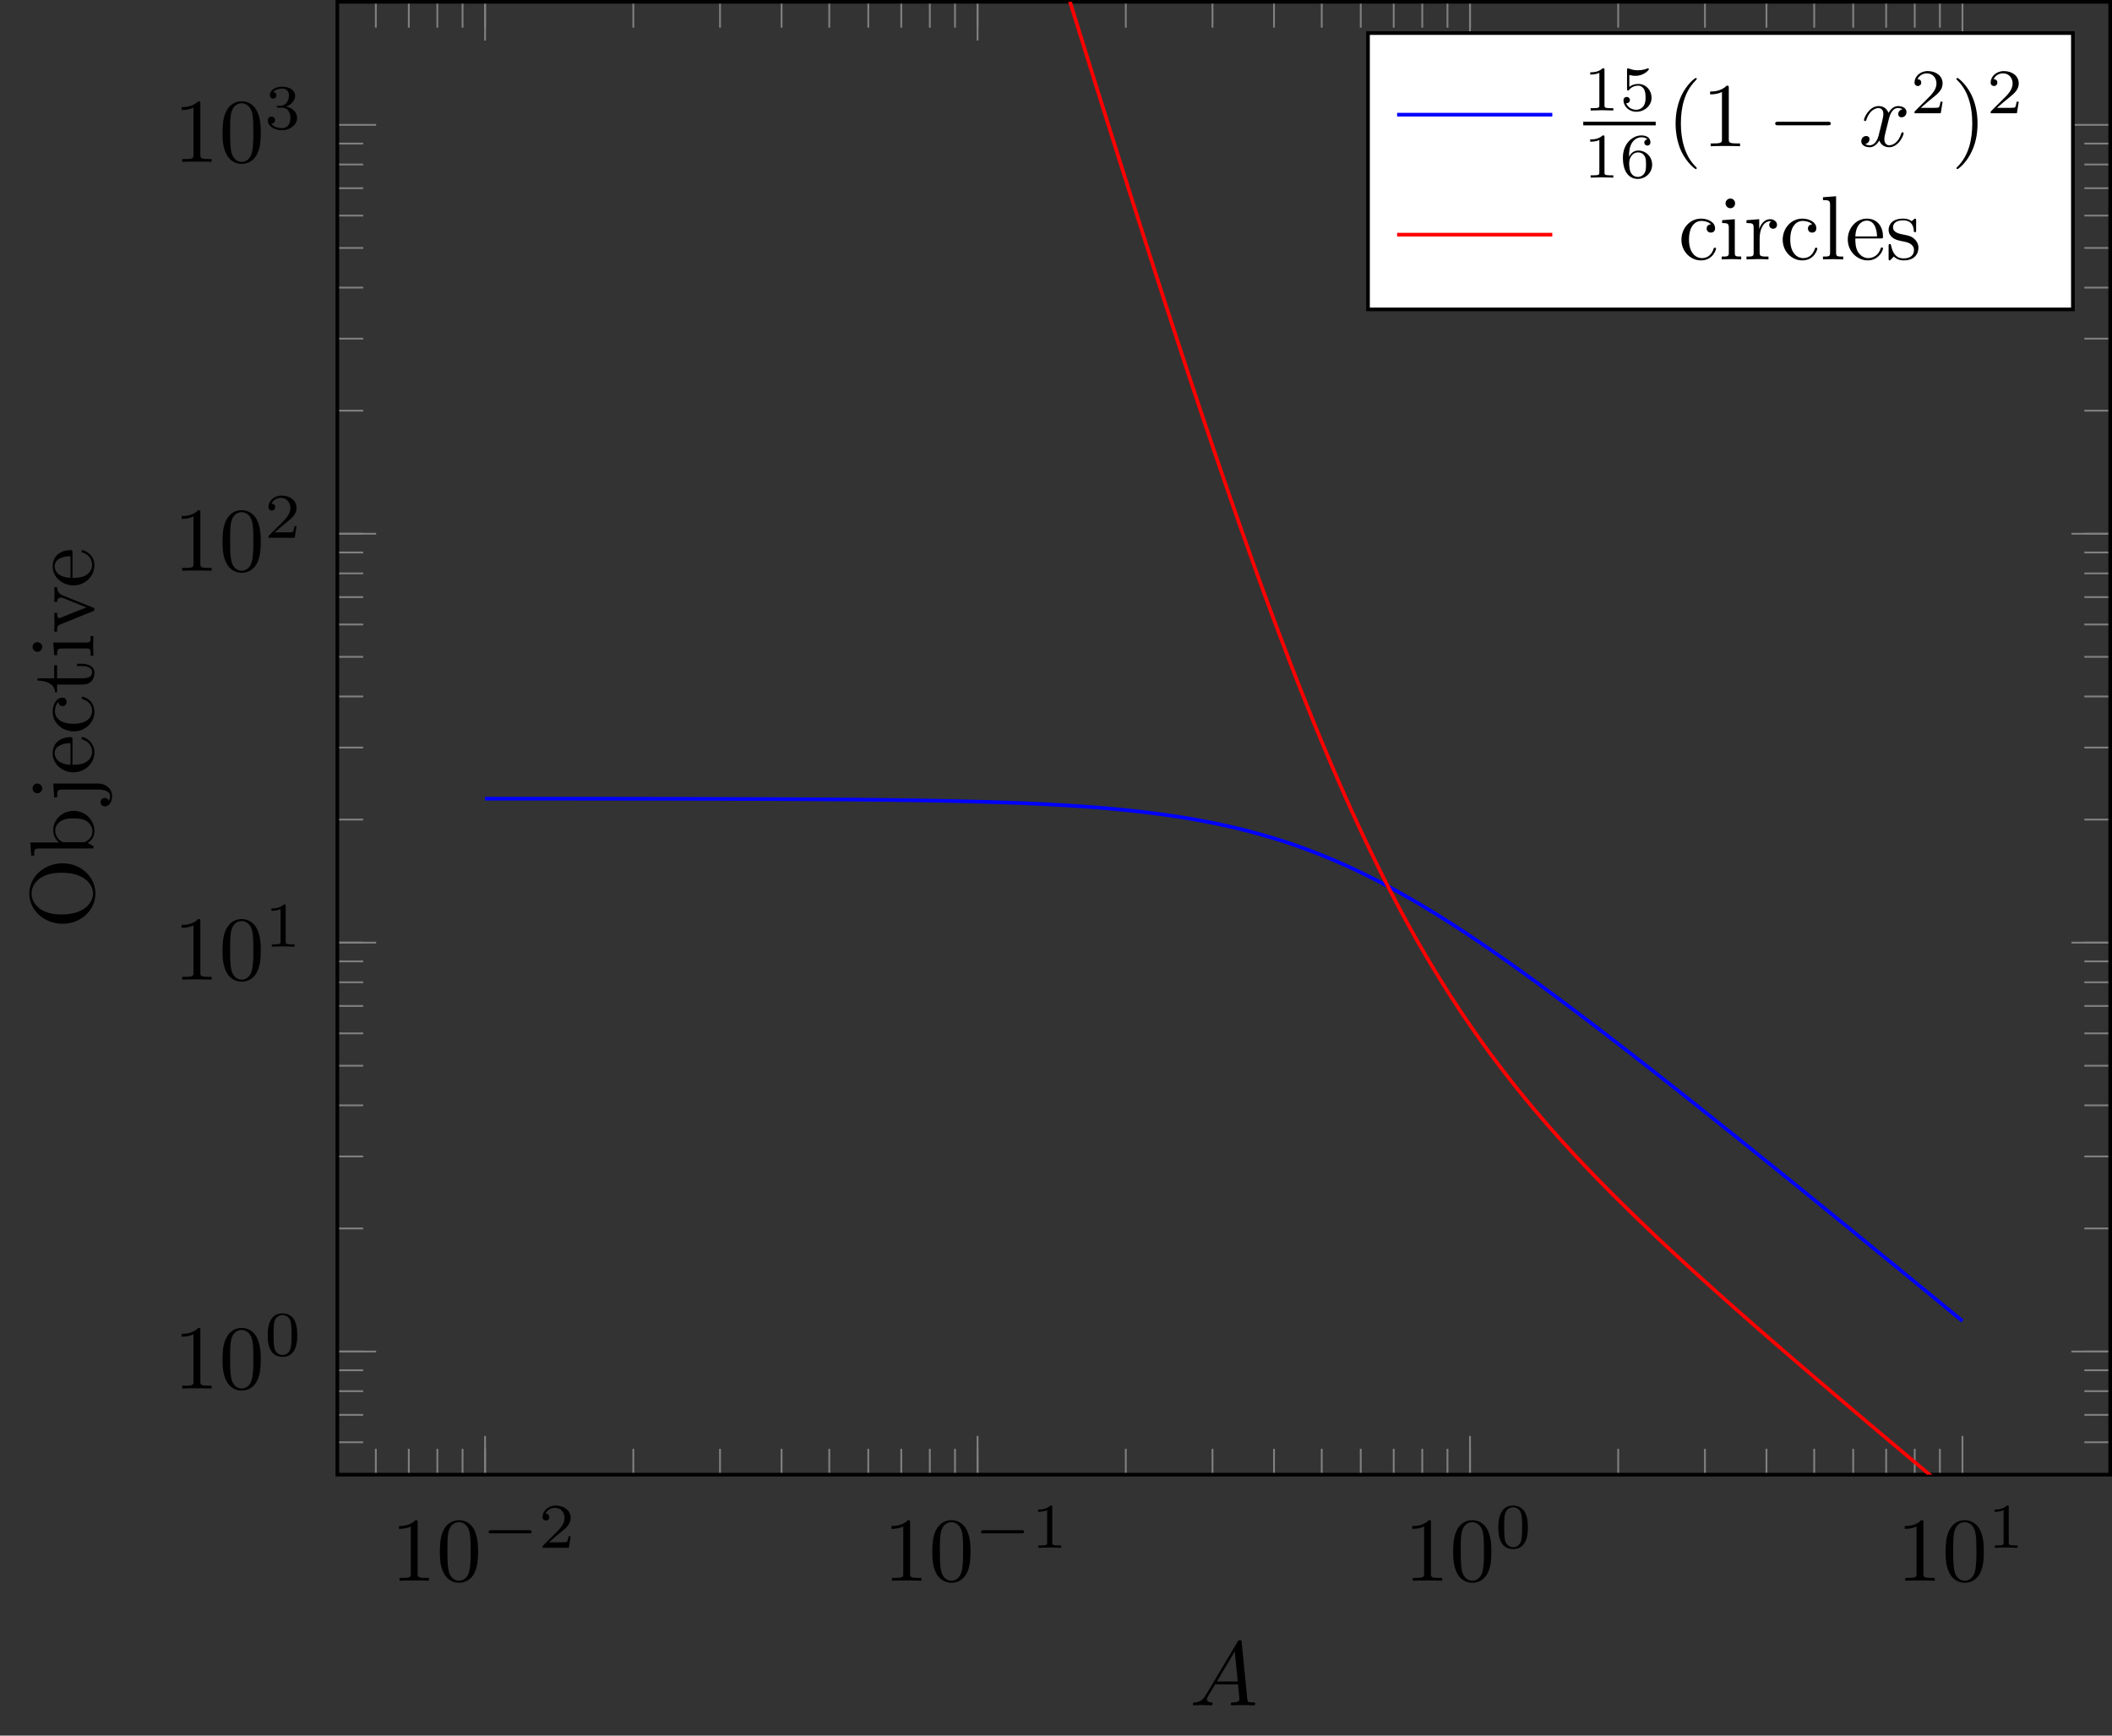 <?xml version="1.0" encoding="UTF-8"?>
<svg xmlns="http://www.w3.org/2000/svg" xmlns:xlink="http://www.w3.org/1999/xlink" width="231.438pt" height="190.198pt" viewBox="0 0 231.438 190.198" version="1.1">
<rect x="0" y="0" width="231.438" height="190.198" fill="#333333" stroke="none"/>
<defs>
<g>
<symbol overflow="visible" id="glyph0-0">
<path style="stroke:none;" d=""/>
</symbol>
<symbol overflow="visible" id="glyph0-1">
<path style="stroke:none;" d="M 2.938 -6.375 C 2.938 -6.625 2.938 -6.641 2.703 -6.641 C 2.078 -6 1.203 -6 0.891 -6 L 0.891 -5.688 C 1.094 -5.688 1.672 -5.688 2.188 -5.953 L 2.188 -0.781 C 2.188 -0.422 2.156 -0.312 1.266 -0.312 L 0.953 -0.312 L 0.953 0 C 1.297 -0.031 2.156 -0.031 2.562 -0.031 C 2.953 -0.031 3.828 -0.031 4.172 0 L 4.172 -0.312 L 3.859 -0.312 C 2.953 -0.312 2.938 -0.422 2.938 -0.781 Z M 2.938 -6.375 "/>
</symbol>
<symbol overflow="visible" id="glyph0-2">
<path style="stroke:none;" d="M 4.578 -3.188 C 4.578 -3.984 4.531 -4.781 4.188 -5.516 C 3.734 -6.484 2.906 -6.641 2.5 -6.641 C 1.891 -6.641 1.172 -6.375 0.75 -5.453 C 0.438 -4.766 0.391 -3.984 0.391 -3.188 C 0.391 -2.438 0.422 -1.547 0.844 -0.781 C 1.266 0.016 2 0.219 2.484 0.219 C 3.016 0.219 3.781 0.016 4.219 -0.938 C 4.531 -1.625 4.578 -2.406 4.578 -3.188 Z M 2.484 0 C 2.094 0 1.5 -0.25 1.328 -1.203 C 1.219 -1.797 1.219 -2.719 1.219 -3.312 C 1.219 -3.953 1.219 -4.609 1.297 -5.141 C 1.484 -6.328 2.234 -6.422 2.484 -6.422 C 2.812 -6.422 3.469 -6.234 3.656 -5.25 C 3.766 -4.688 3.766 -3.938 3.766 -3.312 C 3.766 -2.562 3.766 -1.891 3.656 -1.25 C 3.5 -0.297 2.938 0 2.484 0 Z M 2.484 0 "/>
</symbol>
<symbol overflow="visible" id="glyph0-3">
<path style="stroke:none;" d="M 3.297 2.391 C 3.297 2.359 3.297 2.344 3.125 2.172 C 1.891 0.922 1.562 -0.969 1.562 -2.5 C 1.562 -4.234 1.938 -5.969 3.172 -7.203 C 3.297 -7.328 3.297 -7.344 3.297 -7.375 C 3.297 -7.453 3.266 -7.484 3.203 -7.484 C 3.094 -7.484 2.203 -6.797 1.609 -5.531 C 1.109 -4.438 0.984 -3.328 0.984 -2.5 C 0.984 -1.719 1.094 -0.516 1.641 0.625 C 2.25 1.844 3.094 2.5 3.203 2.5 C 3.266 2.5 3.297 2.469 3.297 2.391 Z M 3.297 2.391 "/>
</symbol>
<symbol overflow="visible" id="glyph0-4">
<path style="stroke:none;" d="M 2.875 -2.5 C 2.875 -3.266 2.766 -4.469 2.219 -5.609 C 1.625 -6.828 0.766 -7.484 0.672 -7.484 C 0.609 -7.484 0.562 -7.438 0.562 -7.375 C 0.562 -7.344 0.562 -7.328 0.75 -7.141 C 1.734 -6.156 2.297 -4.578 2.297 -2.5 C 2.297 -0.781 1.938 0.969 0.703 2.219 C 0.562 2.344 0.562 2.359 0.562 2.391 C 0.562 2.453 0.609 2.5 0.672 2.5 C 0.766 2.5 1.672 1.812 2.25 0.547 C 2.766 -0.547 2.875 -1.656 2.875 -2.5 Z M 2.875 -2.5 "/>
</symbol>
<symbol overflow="visible" id="glyph0-5">
<path style="stroke:none;" d="M 1.172 -2.172 C 1.172 -3.797 1.984 -4.219 2.516 -4.219 C 2.609 -4.219 3.234 -4.203 3.578 -3.844 C 3.172 -3.812 3.109 -3.516 3.109 -3.391 C 3.109 -3.125 3.297 -2.938 3.562 -2.938 C 3.828 -2.938 4.031 -3.094 4.031 -3.406 C 4.031 -4.078 3.266 -4.469 2.5 -4.469 C 1.25 -4.469 0.344 -3.391 0.344 -2.156 C 0.344 -0.875 1.328 0.109 2.484 0.109 C 3.812 0.109 4.141 -1.094 4.141 -1.188 C 4.141 -1.281 4.031 -1.281 4 -1.281 C 3.922 -1.281 3.891 -1.25 3.875 -1.188 C 3.594 -0.266 2.938 -0.141 2.578 -0.141 C 2.047 -0.141 1.172 -0.562 1.172 -2.172 Z M 1.172 -2.172 "/>
</symbol>
<symbol overflow="visible" id="glyph0-6">
<path style="stroke:none;" d="M 1.766 -4.406 L 0.375 -4.297 L 0.375 -3.984 C 1.016 -3.984 1.109 -3.922 1.109 -3.438 L 1.109 -0.75 C 1.109 -0.312 1 -0.312 0.328 -0.312 L 0.328 0 C 0.641 -0.016 1.188 -0.031 1.422 -0.031 C 1.781 -0.031 2.125 -0.016 2.469 0 L 2.469 -0.312 C 1.797 -0.312 1.766 -0.359 1.766 -0.75 Z M 1.797 -6.141 C 1.797 -6.453 1.562 -6.672 1.281 -6.672 C 0.969 -6.672 0.75 -6.406 0.75 -6.141 C 0.75 -5.875 0.969 -5.609 1.281 -5.609 C 1.562 -5.609 1.797 -5.828 1.797 -6.141 Z M 1.797 -6.141 "/>
</symbol>
<symbol overflow="visible" id="glyph0-7">
<path style="stroke:none;" d="M 1.672 -3.312 L 1.672 -4.406 L 0.281 -4.297 L 0.281 -3.984 C 0.984 -3.984 1.062 -3.922 1.062 -3.422 L 1.062 -0.75 C 1.062 -0.312 0.953 -0.312 0.281 -0.312 L 0.281 0 C 0.672 -0.016 1.141 -0.031 1.422 -0.031 C 1.812 -0.031 2.281 -0.031 2.688 0 L 2.688 -0.312 L 2.469 -0.312 C 1.734 -0.312 1.719 -0.422 1.719 -0.781 L 1.719 -2.312 C 1.719 -3.297 2.141 -4.188 2.891 -4.188 C 2.953 -4.188 2.984 -4.188 3 -4.172 C 2.969 -4.172 2.766 -4.047 2.766 -3.781 C 2.766 -3.516 2.984 -3.359 3.203 -3.359 C 3.375 -3.359 3.625 -3.484 3.625 -3.797 C 3.625 -4.109 3.312 -4.406 2.891 -4.406 C 2.156 -4.406 1.797 -3.734 1.672 -3.312 Z M 1.672 -3.312 "/>
</symbol>
<symbol overflow="visible" id="glyph0-8">
<path style="stroke:none;" d="M 1.766 -6.922 L 0.328 -6.812 L 0.328 -6.5 C 1.031 -6.5 1.109 -6.438 1.109 -5.938 L 1.109 -0.75 C 1.109 -0.312 1 -0.312 0.328 -0.312 L 0.328 0 C 0.656 -0.016 1.188 -0.031 1.438 -0.031 C 1.688 -0.031 2.172 -0.016 2.547 0 L 2.547 -0.312 C 1.875 -0.312 1.766 -0.312 1.766 -0.75 Z M 1.766 -6.922 "/>
</symbol>
<symbol overflow="visible" id="glyph0-9">
<path style="stroke:none;" d="M 1.109 -2.516 C 1.172 -4 2.016 -4.25 2.359 -4.25 C 3.375 -4.25 3.484 -2.906 3.484 -2.516 Z M 1.109 -2.297 L 3.891 -2.297 C 4.109 -2.297 4.141 -2.297 4.141 -2.516 C 4.141 -3.5 3.594 -4.469 2.359 -4.469 C 1.203 -4.469 0.281 -3.438 0.281 -2.188 C 0.281 -0.859 1.328 0.109 2.469 0.109 C 3.688 0.109 4.141 -1 4.141 -1.188 C 4.141 -1.281 4.062 -1.312 4 -1.312 C 3.922 -1.312 3.891 -1.25 3.875 -1.172 C 3.531 -0.141 2.625 -0.141 2.531 -0.141 C 2.031 -0.141 1.641 -0.438 1.406 -0.812 C 1.109 -1.281 1.109 -1.938 1.109 -2.297 Z M 1.109 -2.297 "/>
</symbol>
<symbol overflow="visible" id="glyph0-10">
<path style="stroke:none;" d="M 2.078 -1.938 C 2.297 -1.891 3.109 -1.734 3.109 -1.016 C 3.109 -0.516 2.766 -0.109 1.984 -0.109 C 1.141 -0.109 0.781 -0.672 0.594 -1.531 C 0.562 -1.656 0.562 -1.688 0.453 -1.688 C 0.328 -1.688 0.328 -1.625 0.328 -1.453 L 0.328 -0.125 C 0.328 0.047 0.328 0.109 0.438 0.109 C 0.484 0.109 0.5 0.094 0.688 -0.094 C 0.703 -0.109 0.703 -0.125 0.891 -0.312 C 1.328 0.094 1.781 0.109 1.984 0.109 C 3.125 0.109 3.594 -0.562 3.594 -1.281 C 3.594 -1.797 3.297 -2.109 3.172 -2.219 C 2.844 -2.547 2.453 -2.625 2.031 -2.703 C 1.469 -2.812 0.812 -2.938 0.812 -3.516 C 0.812 -3.875 1.062 -4.281 1.922 -4.281 C 3.016 -4.281 3.078 -3.375 3.094 -3.078 C 3.094 -2.984 3.188 -2.984 3.203 -2.984 C 3.344 -2.984 3.344 -3.031 3.344 -3.219 L 3.344 -4.234 C 3.344 -4.391 3.344 -4.469 3.234 -4.469 C 3.188 -4.469 3.156 -4.469 3.031 -4.344 C 3 -4.312 2.906 -4.219 2.859 -4.188 C 2.484 -4.469 2.078 -4.469 1.922 -4.469 C 0.703 -4.469 0.328 -3.797 0.328 -3.234 C 0.328 -2.891 0.484 -2.609 0.75 -2.391 C 1.078 -2.141 1.359 -2.078 2.078 -1.938 Z M 2.078 -1.938 "/>
</symbol>
<symbol overflow="visible" id="glyph1-0">
<path style="stroke:none;" d=""/>
</symbol>
<symbol overflow="visible" id="glyph1-1">
<path style="stroke:none;" d="M 5.188 -1.578 C 5.297 -1.578 5.469 -1.578 5.469 -1.734 C 5.469 -1.922 5.297 -1.922 5.188 -1.922 L 1.031 -1.922 C 0.922 -1.922 0.75 -1.922 0.75 -1.75 C 0.75 -1.578 0.906 -1.578 1.031 -1.578 Z M 5.188 -1.578 "/>
</symbol>
<symbol overflow="visible" id="glyph2-0">
<path style="stroke:none;" d=""/>
</symbol>
<symbol overflow="visible" id="glyph2-1">
<path style="stroke:none;" d="M 3.516 -1.266 L 3.281 -1.266 C 3.266 -1.109 3.188 -0.703 3.094 -0.641 C 3.047 -0.594 2.516 -0.594 2.406 -0.594 L 1.125 -0.594 C 1.859 -1.234 2.109 -1.438 2.516 -1.766 C 3.031 -2.172 3.516 -2.609 3.516 -3.266 C 3.516 -4.109 2.781 -4.625 1.891 -4.625 C 1.031 -4.625 0.438 -4.016 0.438 -3.375 C 0.438 -3.031 0.734 -2.984 0.812 -2.984 C 0.969 -2.984 1.172 -3.109 1.172 -3.359 C 1.172 -3.484 1.125 -3.734 0.766 -3.734 C 0.984 -4.219 1.453 -4.375 1.781 -4.375 C 2.484 -4.375 2.844 -3.828 2.844 -3.266 C 2.844 -2.656 2.406 -2.188 2.188 -1.938 L 0.516 -0.266 C 0.438 -0.203 0.438 -0.188 0.438 0 L 3.312 0 Z M 3.516 -1.266 "/>
</symbol>
<symbol overflow="visible" id="glyph2-2">
<path style="stroke:none;" d="M 2.328 -4.438 C 2.328 -4.625 2.328 -4.625 2.125 -4.625 C 1.672 -4.188 1.047 -4.188 0.766 -4.188 L 0.766 -3.938 C 0.922 -3.938 1.391 -3.938 1.766 -4.125 L 1.766 -0.578 C 1.766 -0.344 1.766 -0.25 1.078 -0.25 L 0.812 -0.25 L 0.812 0 C 0.938 0 1.797 -0.031 2.047 -0.031 C 2.266 -0.031 3.141 0 3.297 0 L 3.297 -0.25 L 3.031 -0.25 C 2.328 -0.25 2.328 -0.344 2.328 -0.578 Z M 2.328 -4.438 "/>
</symbol>
<symbol overflow="visible" id="glyph2-3">
<path style="stroke:none;" d="M 3.594 -2.219 C 3.594 -2.984 3.5 -3.547 3.188 -4.031 C 2.969 -4.344 2.531 -4.625 1.984 -4.625 C 0.359 -4.625 0.359 -2.719 0.359 -2.219 C 0.359 -1.719 0.359 0.141 1.984 0.141 C 3.594 0.141 3.594 -1.719 3.594 -2.219 Z M 1.984 -0.062 C 1.656 -0.062 1.234 -0.25 1.094 -0.812 C 1 -1.219 1 -1.797 1 -2.312 C 1 -2.828 1 -3.359 1.094 -3.734 C 1.25 -4.281 1.688 -4.438 1.984 -4.438 C 2.359 -4.438 2.719 -4.203 2.844 -3.797 C 2.953 -3.422 2.969 -2.922 2.969 -2.312 C 2.969 -1.797 2.969 -1.281 2.875 -0.844 C 2.734 -0.203 2.266 -0.062 1.984 -0.062 Z M 1.984 -0.062 "/>
</symbol>
<symbol overflow="visible" id="glyph2-4">
<path style="stroke:none;" d="M 1.906 -2.328 C 2.453 -2.328 2.844 -1.953 2.844 -1.203 C 2.844 -0.344 2.328 -0.078 1.938 -0.078 C 1.656 -0.078 1.031 -0.156 0.75 -0.578 C 1.078 -0.578 1.156 -0.812 1.156 -0.969 C 1.156 -1.188 0.984 -1.344 0.766 -1.344 C 0.578 -1.344 0.375 -1.219 0.375 -0.938 C 0.375 -0.281 1.094 0.141 1.938 0.141 C 2.906 0.141 3.578 -0.516 3.578 -1.203 C 3.578 -1.75 3.141 -2.297 2.375 -2.453 C 3.094 -2.719 3.359 -3.234 3.359 -3.672 C 3.359 -4.219 2.734 -4.625 1.953 -4.625 C 1.188 -4.625 0.594 -4.25 0.594 -3.688 C 0.594 -3.453 0.75 -3.328 0.953 -3.328 C 1.172 -3.328 1.312 -3.484 1.312 -3.672 C 1.312 -3.875 1.172 -4.031 0.953 -4.047 C 1.203 -4.344 1.672 -4.422 1.938 -4.422 C 2.25 -4.422 2.688 -4.266 2.688 -3.672 C 2.688 -3.375 2.594 -3.047 2.406 -2.844 C 2.188 -2.578 1.984 -2.562 1.641 -2.531 C 1.469 -2.516 1.453 -2.516 1.422 -2.516 C 1.406 -2.516 1.344 -2.5 1.344 -2.422 C 1.344 -2.328 1.406 -2.328 1.531 -2.328 Z M 1.906 -2.328 "/>
</symbol>
<symbol overflow="visible" id="glyph2-5">
<path style="stroke:none;" d="M 1.078 -3.891 C 1.438 -3.797 1.641 -3.797 1.75 -3.797 C 2.672 -3.797 3.219 -4.422 3.219 -4.531 C 3.219 -4.609 3.172 -4.625 3.141 -4.625 C 3.125 -4.625 3.109 -4.625 3.078 -4.609 C 2.906 -4.547 2.547 -4.406 2.031 -4.406 C 1.828 -4.406 1.469 -4.422 1.016 -4.594 C 0.938 -4.625 0.922 -4.625 0.922 -4.625 C 0.828 -4.625 0.828 -4.547 0.828 -4.438 L 0.828 -2.391 C 0.828 -2.266 0.828 -2.188 0.938 -2.188 C 1 -2.188 1.016 -2.188 1.078 -2.281 C 1.375 -2.656 1.812 -2.719 2.047 -2.719 C 2.469 -2.719 2.656 -2.391 2.688 -2.328 C 2.812 -2.094 2.859 -1.828 2.859 -1.422 C 2.859 -1.219 2.859 -0.812 2.641 -0.5 C 2.469 -0.25 2.172 -0.078 1.828 -0.078 C 1.375 -0.078 0.906 -0.328 0.734 -0.797 C 1 -0.781 1.141 -0.953 1.141 -1.141 C 1.141 -1.438 0.875 -1.484 0.781 -1.484 C 0.781 -1.484 0.438 -1.484 0.438 -1.109 C 0.438 -0.484 1.016 0.141 1.844 0.141 C 2.734 0.141 3.516 -0.516 3.516 -1.406 C 3.516 -2.188 2.922 -2.906 2.062 -2.906 C 1.75 -2.906 1.391 -2.844 1.078 -2.578 Z M 1.078 -3.891 "/>
</symbol>
<symbol overflow="visible" id="glyph2-6">
<path style="stroke:none;" d="M 1.047 -2.281 C 1.047 -2.844 1.094 -3.359 1.359 -3.797 C 1.594 -4.172 1.969 -4.422 2.422 -4.422 C 2.625 -4.422 2.906 -4.375 3.047 -4.188 C 2.875 -4.172 2.719 -4.047 2.719 -3.844 C 2.719 -3.672 2.844 -3.516 3.047 -3.516 C 3.266 -3.516 3.391 -3.656 3.391 -3.859 C 3.391 -4.266 3.094 -4.625 2.406 -4.625 C 1.406 -4.625 0.375 -3.703 0.375 -2.203 C 0.375 -0.406 1.219 0.141 2 0.141 C 2.844 0.141 3.578 -0.516 3.578 -1.422 C 3.578 -2.312 2.875 -2.969 2.062 -2.969 C 1.5 -2.969 1.203 -2.594 1.047 -2.281 Z M 2 -0.078 C 1.641 -0.078 1.375 -0.281 1.219 -0.594 C 1.125 -0.797 1.062 -1.156 1.062 -1.562 C 1.062 -2.25 1.469 -2.766 2.031 -2.766 C 2.344 -2.766 2.562 -2.641 2.734 -2.391 C 2.906 -2.125 2.906 -1.828 2.906 -1.422 C 2.906 -1.031 2.906 -0.734 2.719 -0.453 C 2.562 -0.219 2.328 -0.078 2 -0.078 Z M 2 -0.078 "/>
</symbol>
<symbol overflow="visible" id="glyph3-0">
<path style="stroke:none;" d=""/>
</symbol>
<symbol overflow="visible" id="glyph3-1">
<path style="stroke:none;" d="M 1.781 -1.141 C 1.391 -0.484 1 -0.344 0.562 -0.312 C 0.438 -0.297 0.344 -0.297 0.344 -0.109 C 0.344 -0.047 0.406 0 0.484 0 C 0.75 0 1.062 -0.031 1.328 -0.031 C 1.672 -0.031 2.016 0 2.328 0 C 2.391 0 2.516 0 2.516 -0.188 C 2.516 -0.297 2.438 -0.312 2.359 -0.312 C 2.141 -0.328 1.891 -0.406 1.891 -0.656 C 1.891 -0.781 1.953 -0.891 2.031 -1.031 L 2.797 -2.297 L 5.297 -2.297 C 5.312 -2.094 5.453 -0.734 5.453 -0.641 C 5.453 -0.344 4.938 -0.312 4.734 -0.312 C 4.594 -0.312 4.5 -0.312 4.5 -0.109 C 4.5 0 4.609 0 4.641 0 C 5.047 0 5.469 -0.031 5.875 -0.031 C 6.125 -0.031 6.766 0 7.016 0 C 7.062 0 7.188 0 7.188 -0.203 C 7.188 -0.312 7.094 -0.312 6.953 -0.312 C 6.344 -0.312 6.344 -0.375 6.312 -0.672 L 5.703 -6.891 C 5.688 -7.094 5.688 -7.141 5.516 -7.141 C 5.359 -7.141 5.312 -7.062 5.25 -6.969 Z M 2.984 -2.609 L 4.938 -5.906 L 5.266 -2.609 Z M 2.984 -2.609 "/>
</symbol>
<symbol overflow="visible" id="glyph3-2">
<path style="stroke:none;" d="M 3.328 -3.016 C 3.391 -3.266 3.625 -4.188 4.312 -4.188 C 4.359 -4.188 4.609 -4.188 4.812 -4.062 C 4.531 -4 4.344 -3.766 4.344 -3.516 C 4.344 -3.359 4.453 -3.172 4.719 -3.172 C 4.938 -3.172 5.25 -3.344 5.25 -3.75 C 5.25 -4.266 4.672 -4.406 4.328 -4.406 C 3.75 -4.406 3.406 -3.875 3.281 -3.656 C 3.031 -4.312 2.5 -4.406 2.203 -4.406 C 1.172 -4.406 0.594 -3.125 0.594 -2.875 C 0.594 -2.766 0.703 -2.766 0.719 -2.766 C 0.797 -2.766 0.828 -2.797 0.844 -2.875 C 1.188 -3.938 1.844 -4.188 2.188 -4.188 C 2.375 -4.188 2.719 -4.094 2.719 -3.516 C 2.719 -3.203 2.547 -2.547 2.188 -1.141 C 2.031 -0.531 1.672 -0.109 1.234 -0.109 C 1.172 -0.109 0.953 -0.109 0.734 -0.234 C 0.984 -0.297 1.203 -0.5 1.203 -0.781 C 1.203 -1.047 0.984 -1.125 0.844 -1.125 C 0.531 -1.125 0.297 -0.875 0.297 -0.547 C 0.297 -0.094 0.781 0.109 1.219 0.109 C 1.891 0.109 2.25 -0.594 2.266 -0.641 C 2.391 -0.281 2.75 0.109 3.344 0.109 C 4.375 0.109 4.938 -1.172 4.938 -1.422 C 4.938 -1.531 4.859 -1.531 4.828 -1.531 C 4.734 -1.531 4.719 -1.484 4.688 -1.422 C 4.359 -0.344 3.688 -0.109 3.375 -0.109 C 2.984 -0.109 2.828 -0.422 2.828 -0.766 C 2.828 -0.984 2.875 -1.203 2.984 -1.641 Z M 3.328 -3.016 "/>
</symbol>
<symbol overflow="visible" id="glyph4-0">
<path style="stroke:none;" d=""/>
</symbol>
<symbol overflow="visible" id="glyph4-1">
<path style="stroke:none;" d="M -3.375 -7.188 C -5.406 -7.188 -7.031 -5.688 -7.031 -3.875 C -7.031 -2.078 -5.438 -0.562 -3.375 -0.562 C -1.328 -0.562 0.219 -2.094 0.219 -3.875 C 0.219 -5.688 -1.359 -7.188 -3.375 -7.188 Z M -0.047 -3.875 C -0.047 -2.922 -0.922 -1.578 -3.516 -1.578 C -6.094 -1.578 -6.781 -3.047 -6.781 -3.875 C -6.781 -4.734 -6.078 -6.156 -3.516 -6.156 C -0.875 -6.156 -0.047 -4.797 -0.047 -3.875 Z M -0.047 -3.875 "/>
</symbol>
<symbol overflow="visible" id="glyph4-2">
<path style="stroke:none;" d="M -3.766 -1.719 L -6.922 -1.719 L -6.812 -0.281 L -6.5 -0.281 C -6.5 -0.984 -6.438 -1.062 -5.938 -1.062 L 0 -1.062 L 0 -1.312 C -0.016 -1.312 -0.156 -1.391 -0.625 -1.672 C -0.391 -1.812 0.109 -2.234 0.109 -2.969 C 0.109 -4.156 -0.875 -5.188 -2.156 -5.188 C -3.422 -5.188 -4.406 -4.219 -4.406 -3.078 C -4.406 -2.297 -3.938 -1.875 -3.766 -1.719 Z M -1.141 -1.75 L -3.188 -1.75 C -3.375 -1.75 -3.391 -1.75 -3.547 -1.859 C -4.109 -2.25 -4.188 -2.797 -4.188 -3.031 C -4.188 -3.484 -3.922 -3.844 -3.547 -4.078 C -3.141 -4.344 -2.578 -4.359 -2.156 -4.359 C -1.797 -4.359 -1.203 -4.344 -0.75 -4.062 C -0.438 -3.844 -0.109 -3.469 -0.109 -2.938 C -0.109 -2.484 -0.344 -2.125 -0.719 -1.891 C -0.922 -1.75 -0.953 -1.75 -1.141 -1.75 Z M -1.141 -1.75 "/>
</symbol>
<symbol overflow="visible" id="glyph4-3">
<path style="stroke:none;" d="M -4.406 -2.094 L -4.297 -0.578 L -3.984 -0.578 C -3.984 -1.344 -3.922 -1.438 -3.422 -1.438 L 0.516 -1.438 C 0.969 -1.438 1.828 -1.344 1.828 -0.703 C 1.828 -0.656 1.828 -0.422 1.688 -0.172 C 1.656 -0.312 1.516 -0.516 1.25 -0.516 C 0.984 -0.516 0.781 -0.344 0.781 -0.062 C 0.781 0.219 0.984 0.406 1.25 0.406 C 1.766 0.406 2.047 -0.156 2.047 -0.734 C 2.047 -1.469 1.406 -2.094 0.5 -2.094 Z M -6.141 -2.094 C -6.438 -2.094 -6.672 -1.859 -6.672 -1.562 C -6.672 -1.281 -6.438 -1.031 -6.141 -1.031 C -5.859 -1.031 -5.609 -1.281 -5.609 -1.562 C -5.609 -1.859 -5.859 -2.094 -6.141 -2.094 Z M -6.141 -2.094 "/>
</symbol>
<symbol overflow="visible" id="glyph4-4">
<path style="stroke:none;" d="M -2.516 -1.109 C -4 -1.172 -4.25 -2.016 -4.25 -2.359 C -4.25 -3.375 -2.906 -3.484 -2.516 -3.484 Z M -2.297 -1.109 L -2.297 -3.891 C -2.297 -4.109 -2.297 -4.141 -2.516 -4.141 C -3.5 -4.141 -4.469 -3.594 -4.469 -2.359 C -4.469 -1.203 -3.438 -0.281 -2.188 -0.281 C -0.859 -0.281 0.109 -1.328 0.109 -2.469 C 0.109 -3.688 -1 -4.141 -1.188 -4.141 C -1.281 -4.141 -1.312 -4.062 -1.312 -4 C -1.312 -3.922 -1.25 -3.891 -1.172 -3.875 C -0.141 -3.531 -0.141 -2.625 -0.141 -2.531 C -0.141 -2.031 -0.438 -1.641 -0.812 -1.406 C -1.281 -1.109 -1.938 -1.109 -2.297 -1.109 Z M -2.297 -1.109 "/>
</symbol>
<symbol overflow="visible" id="glyph4-5">
<path style="stroke:none;" d="M -2.172 -1.172 C -3.797 -1.172 -4.219 -1.984 -4.219 -2.516 C -4.219 -2.609 -4.203 -3.234 -3.844 -3.578 C -3.812 -3.172 -3.516 -3.109 -3.391 -3.109 C -3.125 -3.109 -2.938 -3.297 -2.938 -3.562 C -2.938 -3.828 -3.094 -4.031 -3.406 -4.031 C -4.078 -4.031 -4.469 -3.266 -4.469 -2.5 C -4.469 -1.25 -3.391 -0.344 -2.156 -0.344 C -0.875 -0.344 0.109 -1.328 0.109 -2.484 C 0.109 -3.812 -1.094 -4.141 -1.188 -4.141 C -1.281 -4.141 -1.281 -4.031 -1.281 -4 C -1.281 -3.922 -1.25 -3.891 -1.188 -3.875 C -0.266 -3.594 -0.141 -2.938 -0.141 -2.578 C -0.141 -2.047 -0.562 -1.172 -2.172 -1.172 Z M -2.172 -1.172 "/>
</symbol>
<symbol overflow="visible" id="glyph4-6">
<path style="stroke:none;" d="M -3.984 -1.719 L -3.984 -3.156 L -4.297 -3.156 L -4.297 -1.719 L -6.125 -1.719 L -6.125 -1.469 C -5.312 -1.469 -4.25 -1.172 -4.203 -0.188 L -3.984 -0.188 L -3.984 -1.031 L -1.234 -1.031 C -0.016 -1.031 0.109 -1.969 0.109 -2.328 C 0.109 -3.031 -0.594 -3.312 -1.234 -3.312 L -1.797 -3.312 L -1.797 -3.062 L -1.25 -3.062 C -0.516 -3.062 -0.141 -2.766 -0.141 -2.391 C -0.141 -1.719 -1.047 -1.719 -1.219 -1.719 Z M -3.984 -1.719 "/>
</symbol>
<symbol overflow="visible" id="glyph4-7">
<path style="stroke:none;" d="M -4.406 -1.766 L -4.297 -0.375 L -3.984 -0.375 C -3.984 -1.016 -3.922 -1.109 -3.438 -1.109 L -0.75 -1.109 C -0.312 -1.109 -0.312 -1 -0.312 -0.328 L 0 -0.328 C -0.016 -0.641 -0.031 -1.188 -0.031 -1.422 C -0.031 -1.781 -0.016 -2.125 0 -2.469 L -0.312 -2.469 C -0.312 -1.797 -0.359 -1.766 -0.75 -1.766 Z M -6.141 -1.797 C -6.453 -1.797 -6.672 -1.562 -6.672 -1.281 C -6.672 -0.969 -6.406 -0.75 -6.141 -0.75 C -5.875 -0.75 -5.609 -0.969 -5.609 -1.281 C -5.609 -1.562 -5.828 -1.797 -6.141 -1.797 Z M -6.141 -1.797 "/>
</symbol>
<symbol overflow="visible" id="glyph4-8">
<path style="stroke:none;" d="M -3.312 -4.141 C -3.547 -4.234 -3.984 -4.406 -3.984 -5.062 L -4.297 -5.062 C -4.281 -4.828 -4.266 -4.547 -4.266 -4.312 C -4.266 -4.078 -4.281 -3.625 -4.297 -3.453 L -3.984 -3.453 C -3.984 -3.812 -3.75 -3.922 -3.562 -3.922 C -3.469 -3.922 -3.422 -3.906 -3.312 -3.875 L -0.781 -2.844 L -3.562 -1.734 C -3.688 -1.672 -3.703 -1.672 -3.734 -1.672 C -3.984 -1.672 -3.984 -2.062 -3.984 -2.25 L -4.297 -2.25 C -4.281 -1.938 -4.266 -1.391 -4.266 -1.156 C -4.266 -0.891 -4.281 -0.484 -4.297 -0.188 L -3.984 -0.188 C -3.984 -0.812 -3.922 -0.859 -3.625 -0.984 L -0.078 -2.422 C 0.062 -2.484 0.109 -2.5 0.109 -2.625 C 0.109 -2.766 0.016 -2.797 -0.078 -2.844 Z M -3.312 -4.141 "/>
</symbol>
<symbol overflow="visible" id="glyph5-0">
<path style="stroke:none;" d=""/>
</symbol>
<symbol overflow="visible" id="glyph5-1">
<path style="stroke:none;" d="M 6.562 -2.297 C 6.734 -2.297 6.922 -2.297 6.922 -2.5 C 6.922 -2.688 6.734 -2.688 6.562 -2.688 L 1.172 -2.688 C 1 -2.688 0.828 -2.688 0.828 -2.5 C 0.828 -2.297 1 -2.297 1.172 -2.297 Z M 6.562 -2.297 "/>
</symbol>
</g>
<clipPath id="clip1">
  <path d="M 36 15 L 231.438 15 L 231.438 162 L 36 162 Z M 36 15 "/>
</clipPath>
<clipPath id="clip2">
  <path d="M 36 13 L 231.438 13 L 231.438 149 L 36 149 Z M 36 13 "/>
</clipPath>
<clipPath id="clip3">
  <path d="M 36 0 L 231.438 0 L 231.438 162 L 36 162 Z M 36 0 "/>
</clipPath>
<clipPath id="clip4">
  <path d="M 47 0.199 L 221 0.199 L 221 161.602 L 47 161.602 Z M 47 0.199 "/>
</clipPath>
</defs>
<g id="surface1">
<path style="fill:none;stroke-width:0.199;stroke-linecap:butt;stroke-linejoin:miter;stroke:rgb(50%,50%,50%);stroke-opacity:1;stroke-miterlimit:10;" d="M -119.901 -13.491 L -119.901 -10.659 M -116.288 -13.491 L -116.288 -10.659 M -113.159 -13.491 L -113.159 -10.659 M -110.397 -13.491 L -110.397 -10.659 M -107.929 -13.491 L -107.929 -10.659 M -91.683 -13.491 L -91.683 -10.659 M -82.183 -13.491 L -82.183 -10.659 M -75.44 -13.491 L -75.44 -10.659 M -70.21 -13.491 L -70.21 -10.659 M -65.937 -13.491 L -65.937 -10.659 M -62.323 -13.491 L -62.323 -10.659 M -59.194 -13.491 L -59.194 -10.659 M -56.433 -13.491 L -56.433 -10.659 M -53.964 -13.491 L -53.964 -10.659 M -37.718 -13.491 L -37.718 -10.659 M -28.218 -13.491 L -28.218 -10.659 M -21.476 -13.491 L -21.476 -10.659 M -16.245 -13.491 L -16.245 -10.659 M -11.972 -13.491 L -11.972 -10.659 M -8.358 -13.491 L -8.358 -10.659 M -5.23 -13.491 L -5.23 -10.659 M -2.468 -13.491 L -2.468 -10.659 M 0.001 -13.491 L 0.001 -10.659 M 16.243 -13.491 L 16.243 -10.659 M 25.747 -13.491 L 25.747 -10.659 M 32.489 -13.491 L 32.489 -10.659 M 37.72 -13.491 L 37.72 -10.659 M 41.993 -13.491 L 41.993 -10.659 M 45.606 -13.491 L 45.606 -10.659 M 48.735 -13.491 L 48.735 -10.659 M 51.493 -13.491 L 51.493 -10.659 M -119.901 147.912 L -119.901 145.084 M -116.288 147.912 L -116.288 145.084 M -113.159 147.912 L -113.159 145.084 M -110.397 147.912 L -110.397 145.084 M -107.929 147.912 L -107.929 145.084 M -91.683 147.912 L -91.683 145.084 M -82.183 147.912 L -82.183 145.084 M -75.44 147.912 L -75.44 145.084 M -70.21 147.912 L -70.21 145.084 M -65.937 147.912 L -65.937 145.084 M -62.323 147.912 L -62.323 145.084 M -59.194 147.912 L -59.194 145.084 M -56.433 147.912 L -56.433 145.084 M -53.964 147.912 L -53.964 145.084 M -37.718 147.912 L -37.718 145.084 M -28.218 147.912 L -28.218 145.084 M -21.476 147.912 L -21.476 145.084 M -16.245 147.912 L -16.245 145.084 M -11.972 147.912 L -11.972 145.084 M -8.358 147.912 L -8.358 145.084 M -5.23 147.912 L -5.23 145.084 M -2.468 147.912 L -2.468 145.084 M 0.001 147.912 L 0.001 145.084 M 16.243 147.912 L 16.243 145.084 M 25.747 147.912 L 25.747 145.084 M 32.489 147.912 L 32.489 145.084 M 37.72 147.912 L 37.72 145.084 M 41.993 147.912 L 41.993 145.084 M 45.606 147.912 L 45.606 145.084 M 48.735 147.912 L 48.735 145.084 M 51.493 147.912 L 51.493 145.084 " transform="matrix(1,0,0,-1,161.085,148.111)"/>
<path style="fill:none;stroke-width:0.199;stroke-linecap:butt;stroke-linejoin:miter;stroke:rgb(50%,50%,50%);stroke-opacity:1;stroke-miterlimit:10;" d="M -107.929 -13.491 L -107.929 -9.244 M -53.964 -13.491 L -53.964 -9.244 M 0.001 -13.491 L 0.001 -9.244 M 53.966 -13.491 L 53.966 -9.244 M -107.929 147.912 L -107.929 143.67 M -53.964 147.912 L -53.964 143.67 M 0.001 147.912 L 0.001 143.67 M 53.966 147.912 L 53.966 143.67 " transform="matrix(1,0,0,-1,161.085,148.111)"/>
<g clip-path="url(#clip1)" clip-rule="nonzero">
<path style="fill:none;stroke-width:0.199;stroke-linecap:butt;stroke-linejoin:miter;stroke:rgb(50%,50%,50%);stroke-opacity:1;stroke-miterlimit:10;" d="M -124.12 -13.491 L -121.284 -13.491 M -124.12 -9.94 L -121.284 -9.94 M -124.12 -6.94 L -121.284 -6.94 M -124.12 -4.342 L -121.284 -4.342 M -124.12 -2.049 L -121.284 -2.049 M -124.12 0.002 L -121.284 0.002 M -124.12 13.49 L -121.284 13.49 M -124.12 21.381 L -121.284 21.381 M -124.12 26.978 L -121.284 26.978 M -124.12 31.322 L -121.284 31.322 M -124.12 34.869 L -121.284 34.869 M -124.12 37.869 L -121.284 37.869 M -124.12 40.466 L -121.284 40.466 M -124.12 42.759 L -121.284 42.759 M -124.12 44.81 L -121.284 44.81 M -124.12 58.298 L -121.284 58.298 M -124.12 66.189 L -121.284 66.189 M -124.12 71.787 L -121.284 71.787 M -124.12 76.131 L -121.284 76.131 M -124.12 79.677 L -121.284 79.677 M -124.12 82.677 L -121.284 82.677 M -124.12 85.275 L -121.284 85.275 M -124.12 87.568 L -121.284 87.568 M -124.12 89.619 L -121.284 89.619 M -124.12 103.107 L -121.284 103.107 M -124.12 110.998 L -121.284 110.998 M -124.12 116.595 L -121.284 116.595 M -124.12 120.939 L -121.284 120.939 M -124.12 124.486 L -121.284 124.486 M -124.12 127.486 L -121.284 127.486 M -124.12 130.084 L -121.284 130.084 M -124.12 132.377 L -121.284 132.377 M 70.153 -13.491 L 67.321 -13.491 M 70.153 -9.94 L 67.321 -9.94 M 70.153 -6.94 L 67.321 -6.94 M 70.153 -4.342 L 67.321 -4.342 M 70.153 -2.049 L 67.321 -2.049 M 70.153 0.002 L 67.321 0.002 M 70.153 13.49 L 67.321 13.49 M 70.153 21.381 L 67.321 21.381 M 70.153 26.978 L 67.321 26.978 M 70.153 31.322 L 67.321 31.322 M 70.153 34.869 L 67.321 34.869 M 70.153 37.869 L 67.321 37.869 M 70.153 40.466 L 67.321 40.466 M 70.153 42.759 L 67.321 42.759 M 70.153 44.81 L 67.321 44.81 M 70.153 58.298 L 67.321 58.298 M 70.153 66.189 L 67.321 66.189 M 70.153 71.787 L 67.321 71.787 M 70.153 76.131 L 67.321 76.131 M 70.153 79.677 L 67.321 79.677 M 70.153 82.677 L 67.321 82.677 M 70.153 85.275 L 67.321 85.275 M 70.153 87.568 L 67.321 87.568 M 70.153 89.619 L 67.321 89.619 M 70.153 103.107 L 67.321 103.107 M 70.153 110.998 L 67.321 110.998 M 70.153 116.595 L 67.321 116.595 M 70.153 120.939 L 67.321 120.939 M 70.153 124.486 L 67.321 124.486 M 70.153 127.486 L 67.321 127.486 M 70.153 130.084 L 67.321 130.084 M 70.153 132.377 L 67.321 132.377 " transform="matrix(1,0,0,-1,161.085,148.111)"/>
</g>
<g clip-path="url(#clip2)" clip-rule="nonzero">
<path style="fill:none;stroke-width:0.199;stroke-linecap:butt;stroke-linejoin:miter;stroke:rgb(50%,50%,50%);stroke-opacity:1;stroke-miterlimit:10;" d="M -124.12 0.002 L -119.87 0.002 M -124.12 44.81 L -119.87 44.81 M -124.12 89.619 L -119.87 89.619 M -124.12 134.427 L -119.87 134.427 M 70.153 0.002 L 65.903 0.002 M 70.153 44.81 L 65.903 44.81 M 70.153 89.619 L 65.903 89.619 M 70.153 134.427 L 65.903 134.427 " transform="matrix(1,0,0,-1,161.085,148.111)"/>
</g>
<g clip-path="url(#clip3)" clip-rule="nonzero">
<path style="fill:none;stroke-width:0.399;stroke-linecap:butt;stroke-linejoin:miter;stroke:rgb(0%,0%,0%);stroke-opacity:1;stroke-miterlimit:10;" d="M -124.12 -13.491 L -124.12 147.912 L 70.153 147.912 L 70.153 -13.491 Z M -124.12 -13.491 " transform="matrix(1,0,0,-1,161.085,148.111)"/>
</g>
<g style="fill:rgb(0%,0%,0%);fill-opacity:1;">
  <use xlink:href="#glyph0-1" x="42.829" y="173.229"/>
  <use xlink:href="#glyph0-2" x="47.81" y="173.229"/>
</g>
<g style="fill:rgb(0%,0%,0%);fill-opacity:1;">
  <use xlink:href="#glyph1-1" x="52.792" y="169.614"/>
</g>
<g style="fill:rgb(0%,0%,0%);fill-opacity:1;">
  <use xlink:href="#glyph2-1" x="59.018" y="169.614"/>
</g>
<g style="fill:rgb(0%,0%,0%);fill-opacity:1;">
  <use xlink:href="#glyph0-1" x="96.792" y="173.229"/>
  <use xlink:href="#glyph0-2" x="101.773" y="173.229"/>
</g>
<g style="fill:rgb(0%,0%,0%);fill-opacity:1;">
  <use xlink:href="#glyph1-1" x="106.755" y="169.614"/>
</g>
<g style="fill:rgb(0%,0%,0%);fill-opacity:1;">
  <use xlink:href="#glyph2-2" x="112.982" y="169.614"/>
</g>
<g style="fill:rgb(0%,0%,0%);fill-opacity:1;">
  <use xlink:href="#glyph0-1" x="153.869" y="173.229"/>
  <use xlink:href="#glyph0-2" x="158.85" y="173.229"/>
</g>
<g style="fill:rgb(0%,0%,0%);fill-opacity:1;">
  <use xlink:href="#glyph2-3" x="163.832" y="169.614"/>
</g>
<g style="fill:rgb(0%,0%,0%);fill-opacity:1;">
  <use xlink:href="#glyph0-1" x="207.833" y="173.229"/>
  <use xlink:href="#glyph0-2" x="212.814" y="173.229"/>
</g>
<g style="fill:rgb(0%,0%,0%);fill-opacity:1;">
  <use xlink:href="#glyph2-2" x="217.796" y="169.614"/>
</g>
<g style="fill:rgb(0%,0%,0%);fill-opacity:1;">
  <use xlink:href="#glyph0-1" x="19.016" y="152.166"/>
  <use xlink:href="#glyph0-2" x="23.997" y="152.166"/>
</g>
<g style="fill:rgb(0%,0%,0%);fill-opacity:1;">
  <use xlink:href="#glyph2-3" x="28.979" y="148.55"/>
</g>
<g style="fill:rgb(0%,0%,0%);fill-opacity:1;">
  <use xlink:href="#glyph0-1" x="19.016" y="107.358"/>
  <use xlink:href="#glyph0-2" x="23.997" y="107.358"/>
</g>
<g style="fill:rgb(0%,0%,0%);fill-opacity:1;">
  <use xlink:href="#glyph2-2" x="28.979" y="103.742"/>
</g>
<g style="fill:rgb(0%,0%,0%);fill-opacity:1;">
  <use xlink:href="#glyph0-1" x="19.016" y="62.549"/>
  <use xlink:href="#glyph0-2" x="23.997" y="62.549"/>
</g>
<g style="fill:rgb(0%,0%,0%);fill-opacity:1;">
  <use xlink:href="#glyph2-1" x="28.979" y="58.934"/>
</g>
<g style="fill:rgb(0%,0%,0%);fill-opacity:1;">
  <use xlink:href="#glyph0-1" x="19.016" y="17.741"/>
  <use xlink:href="#glyph0-2" x="23.997" y="17.741"/>
</g>
<g style="fill:rgb(0%,0%,0%);fill-opacity:1;">
  <use xlink:href="#glyph2-4" x="28.979" y="14.126"/>
</g>
<path style="fill:none;stroke-width:0.399;stroke-linecap:butt;stroke-linejoin:miter;stroke:rgb(0%,0%,100%);stroke-opacity:1;stroke-miterlimit:10;" d="M -107.929 60.588 L -107.39 60.588 L -106.851 60.584 L -98.214 60.584 L -97.679 60.58 L -93.358 60.58 L -92.823 60.576 L -90.12 60.576 L -89.581 60.572 L -87.421 60.572 L -86.882 60.568 L -85.265 60.568 L -84.726 60.564 L -83.647 60.564 L -83.108 60.56 L -82.026 60.56 L -81.487 60.556 L -80.948 60.556 L -80.409 60.552 L -79.327 60.552 L -78.788 60.548 L -78.249 60.548 L -77.714 60.545 L -77.171 60.545 L -76.632 60.541 L -76.093 60.541 L -75.554 60.537 L -75.011 60.533 L -74.472 60.533 L -73.394 60.525 L -72.851 60.525 L -70.155 60.506 L -69.612 60.502 L -66.917 60.482 L -66.378 60.474 L -65.839 60.47 L -65.3 60.463 L -64.757 60.459 L -64.218 60.451 L -63.679 60.447 L -60.983 60.408 L -60.44 60.4 L -59.905 60.392 L -59.362 60.381 L -58.819 60.373 L -58.284 60.361 L -57.741 60.353 L -56.124 60.318 L -55.585 60.302 L -55.046 60.291 L -54.503 60.275 L -53.964 60.263 L -52.886 60.232 L -52.347 60.213 L -51.808 60.197 L -51.265 60.177 L -50.726 60.162 L -50.187 60.138 L -49.108 60.099 L -48.569 60.076 L -48.026 60.052 L -47.491 60.025 L -46.948 60.002 L -45.87 59.947 L -44.792 59.884 L -44.249 59.853 L -43.714 59.818 L -43.171 59.783 L -42.632 59.748 L -41.015 59.631 L -40.476 59.584 L -39.937 59.541 L -39.398 59.494 L -38.319 59.392 L -37.776 59.341 L -37.237 59.283 L -36.694 59.224 L -36.155 59.166 L -35.616 59.103 L -34.538 58.97 L -33.999 58.896 L -33.46 58.826 L -32.917 58.748 L -32.378 58.67 L -31.3 58.498 L -30.222 58.318 L -29.144 58.115 L -28.601 58.013 L -27.523 57.795 L -26.983 57.677 L -25.905 57.435 L -25.362 57.306 L -24.827 57.17 L -24.284 57.033 L -23.749 56.892 L -23.21 56.744 L -22.671 56.591 L -22.128 56.435 L -21.589 56.275 L -21.046 56.107 L -20.507 55.939 L -19.429 55.58 L -18.89 55.388 L -18.347 55.197 L -17.808 54.998 L -17.269 54.795 L -16.73 54.588 L -16.19 54.373 L -15.112 53.927 L -14.569 53.693 L -14.03 53.459 L -13.491 53.216 L -12.952 52.97 L -12.413 52.716 L -11.335 52.193 L -10.792 51.923 L -10.253 51.65 L -9.714 51.369 L -9.179 51.084 L -8.636 50.795 L -8.097 50.502 L -7.558 50.201 L -7.019 49.896 L -6.476 49.588 L -5.94 49.275 L -5.397 48.959 L -4.858 48.634 L -4.319 48.306 L -3.776 47.978 L -3.237 47.642 L -2.698 47.302 L -1.62 46.615 L -1.081 46.263 L -0.538 45.912 L 0.54 45.193 L 1.079 44.83 L 2.157 44.095 L 2.696 43.72 L 3.239 43.349 L 4.317 42.591 L 4.856 42.209 L 6.474 41.048 L 7.013 40.658 L 7.556 40.259 L 8.634 39.47 L 9.173 39.072 L 10.251 38.267 L 10.794 37.865 L 11.329 37.459 L 11.872 37.052 L 12.411 36.646 L 14.028 35.416 L 16.185 33.759 L 16.727 33.341 L 17.267 32.923 L 17.81 32.506 L 18.349 32.084 L 18.888 31.666 L 19.966 30.822 L 20.505 30.396 L 21.044 29.974 L 21.587 29.549 L 23.743 27.845 L 24.282 27.416 L 24.821 26.99 L 25.36 26.556 L 25.903 26.127 L 26.442 25.701 L 26.981 25.267 L 27.52 24.838 L 28.06 24.404 L 29.138 23.545 L 29.681 23.111 L 30.216 22.677 L 31.833 21.377 L 32.376 20.939 L 32.919 20.506 L 33.458 20.072 L 33.997 19.634 L 34.536 19.201 L 35.614 18.326 L 36.157 17.888 L 38.852 15.701 L 39.395 15.259 L 40.474 14.384 L 41.013 13.943 L 41.552 13.506 L 42.63 12.623 L 43.173 12.181 L 43.708 11.744 L 44.251 11.302 L 44.786 10.861 L 45.325 10.42 L 45.868 9.982 L 46.946 9.099 L 47.485 8.654 L 48.024 8.216 L 48.567 7.771 L 50.185 6.447 L 50.727 6.006 L 51.267 5.56 L 52.345 4.677 L 52.884 4.232 L 53.423 3.791 L 53.966 3.345 " transform="matrix(1,0,0,-1,161.085,148.111)"/>
<g clip-path="url(#clip4)" clip-rule="nonzero">
<path style="fill:none;stroke-width:0.399;stroke-linecap:butt;stroke-linejoin:miter;stroke:rgb(100%,0%,0%);stroke-opacity:1;stroke-miterlimit:10;" d="M -107.929 359.732 L -105.772 352.56 L -105.23 350.771 L -103.612 345.392 L -103.073 343.603 L -102.53 341.81 L -101.991 340.013 L -101.456 338.224 L -100.913 336.431 L -100.374 334.642 L -99.835 332.849 L -99.296 331.06 L -98.757 329.267 L -98.214 327.474 L -97.679 325.681 L -97.136 323.888 L -96.597 322.099 L -95.519 318.513 L -94.98 316.724 L -93.901 313.138 L -93.358 311.349 L -92.823 309.556 L -92.284 307.763 L -91.741 305.974 L -91.198 304.181 L -90.659 302.388 L -90.12 300.599 L -89.581 298.806 L -89.042 297.017 L -87.964 293.431 L -87.421 291.642 L -86.882 289.849 L -85.804 286.271 L -85.265 284.478 L -84.726 282.689 L -84.187 280.892 L -83.108 277.314 L -82.565 275.525 L -82.026 273.732 L -80.948 270.154 L -80.409 268.361 L -79.866 266.572 L -78.788 262.994 L -78.249 261.201 L -77.714 259.412 L -77.171 257.623 L -75.554 252.256 L -75.011 250.463 L -74.472 248.677 L -73.394 245.099 L -72.851 243.31 L -72.312 241.525 L -71.233 237.947 L -70.694 236.162 L -70.155 234.373 L -69.612 232.584 L -68.534 229.013 L -67.995 227.224 L -65.3 218.298 L -64.757 216.513 L -64.218 214.732 L -63.679 212.947 L -63.14 211.166 L -62.601 209.381 L -62.062 207.599 L -61.523 205.814 L -60.983 204.033 L -60.44 202.252 L -59.905 200.474 L -59.362 198.697 L -58.819 196.916 L -58.284 195.138 L -57.741 193.361 L -56.663 189.806 L -55.046 184.486 L -54.503 182.713 L -53.964 180.939 L -51.808 173.861 L -51.265 172.095 L -50.726 170.33 L -48.569 163.283 L -48.026 161.529 L -47.491 159.771 L -46.948 158.017 L -46.409 156.263 L -45.87 154.513 L -44.792 151.021 L -44.249 149.275 L -43.714 147.529 L -43.171 145.795 L -42.632 144.056 L -42.093 142.322 L -41.554 140.591 L -40.476 137.138 L -39.398 133.701 L -38.858 131.986 L -38.319 130.275 L -37.776 128.564 L -37.237 126.865 L -36.694 125.166 L -36.155 123.474 L -35.616 121.787 L -35.077 120.103 L -34.538 118.424 L -33.46 115.08 L -32.917 113.42 L -32.378 111.767 L -31.839 110.119 L -31.3 108.474 L -30.761 106.841 L -30.222 105.213 L -29.683 103.595 L -29.144 101.982 L -28.601 100.381 L -28.062 98.787 L -27.523 97.201 L -26.983 95.627 L -26.444 94.06 L -25.905 92.506 L -25.362 90.959 L -24.827 89.427 L -24.284 87.904 L -23.749 86.392 L -23.21 84.888 L -22.671 83.408 L -22.128 81.935 L -21.589 80.474 L -21.046 79.029 L -20.507 77.595 L -19.968 76.181 L -19.429 74.779 L -18.89 73.388 L -18.347 72.017 L -17.808 70.662 L -17.269 69.322 L -16.73 67.998 L -16.19 66.693 L -15.651 65.404 L -15.112 64.134 L -14.569 62.881 L -14.03 61.642 L -13.491 60.423 L -12.952 59.224 L -12.413 58.045 L -11.874 56.881 L -11.335 55.732 L -10.792 54.607 L -10.253 53.498 L -9.714 52.412 L -9.179 51.338 L -8.636 50.287 L -8.097 49.252 L -7.558 48.236 L -7.019 47.236 L -6.476 46.256 L -5.94 45.291 L -5.397 44.345 L -4.858 43.416 L -4.319 42.506 L -3.776 41.607 L -3.237 40.728 L -2.698 39.861 L -2.159 39.009 L -1.62 38.181 L -1.081 37.357 L -0.538 36.556 L 0.54 34.986 L 1.079 34.224 L 1.618 33.47 L 2.157 32.732 L 2.696 32.006 L 3.239 31.291 L 3.778 30.588 L 4.317 29.892 L 4.856 29.209 L 5.395 28.537 L 5.935 27.873 L 6.474 27.216 L 7.013 26.568 L 7.556 25.935 L 8.095 25.306 L 8.634 24.685 L 9.173 24.076 L 9.712 23.47 L 10.251 22.869 L 10.794 22.279 L 11.329 21.693 L 11.872 21.115 L 12.411 20.541 L 12.95 19.974 L 13.489 19.412 L 14.028 18.853 L 14.567 18.302 L 15.106 17.756 L 15.645 17.213 L 16.185 16.674 L 16.727 16.142 L 17.267 15.611 L 17.81 15.084 L 18.349 14.56 L 18.888 14.041 L 19.966 13.009 L 20.505 12.498 L 21.044 11.994 L 21.587 11.486 L 22.665 10.486 L 23.743 9.494 L 24.282 9.006 L 24.821 8.513 L 25.36 8.025 L 25.903 7.537 L 26.981 6.568 L 28.599 5.127 L 29.138 4.65 L 29.681 4.173 L 30.216 3.701 L 31.833 2.283 L 32.376 1.814 L 32.919 1.341 L 33.458 0.877 L 33.997 0.408 L 34.536 -0.057 L 35.075 -0.526 L 35.614 -0.991 L 36.157 -1.452 L 36.696 -1.916 L 37.235 -2.377 L 37.774 -2.842 L 38.852 -3.764 L 39.395 -4.221 L 39.935 -4.686 L 40.474 -5.143 L 41.013 -5.604 L 42.63 -6.975 L 43.173 -7.432 L 43.708 -7.889 L 44.251 -8.342 L 44.786 -8.799 L 45.325 -9.252 L 45.868 -9.709 L 46.407 -10.162 L 46.946 -10.619 L 48.024 -11.526 L 48.567 -11.979 L 50.185 -13.338 L 50.727 -13.791 L 51.267 -14.244 L 51.806 -14.694 L 53.423 -16.053 L 53.966 -16.502 " transform="matrix(1,0,0,-1,161.085,148.111)"/>
</g>
<g style="fill:rgb(0%,0%,0%);fill-opacity:1;">
  <use xlink:href="#glyph3-1" x="130.368" y="186.877"/>
</g>
<g style="fill:rgb(0%,0%,0%);fill-opacity:1;">
  <use xlink:href="#glyph4-1" x="10.239" y="101.794"/>
  <use xlink:href="#glyph4-2" x="10.239" y="94.045"/>
</g>
<g style="fill:rgb(0%,0%,0%);fill-opacity:1;">
  <use xlink:href="#glyph4-3" x="10.239" y="87.962"/>
  <use xlink:href="#glyph4-4" x="10.239" y="84.917"/>
  <use xlink:href="#glyph4-5" x="10.239" y="80.49"/>
</g>
<g style="fill:rgb(0%,0%,0%);fill-opacity:1;">
  <use xlink:href="#glyph4-6" x="10.239" y="76.053"/>
  <use xlink:href="#glyph4-7" x="10.239" y="72.178"/>
  <use xlink:href="#glyph4-8" x="10.239" y="69.411"/>
</g>
<g style="fill:rgb(0%,0%,0%);fill-opacity:1;">
  <use xlink:href="#glyph4-4" x="10.239" y="64.431"/>
</g>
<path style="fill-rule:nonzero;fill:rgb(100%,100%,100%);fill-opacity:1;stroke-width:0.399;stroke-linecap:butt;stroke-linejoin:miter;stroke:rgb(0%,0%,0%);stroke-opacity:1;stroke-miterlimit:10;" d="M -11.175 114.205 L 66.067 114.205 L 66.067 144.486 L -11.175 144.486 Z M -11.175 114.205 " transform="matrix(1,0,0,-1,161.085,148.111)"/>
<path style="fill:none;stroke-width:0.399;stroke-linecap:butt;stroke-linejoin:miter;stroke:rgb(0%,0%,100%);stroke-opacity:1;stroke-miterlimit:10;" d="M -0.001 0.002 L 17.006 0.002 " transform="matrix(1,0,0,-1,153.099,12.568)"/>
<g style="fill:rgb(0%,0%,0%);fill-opacity:1;">
  <use xlink:href="#glyph2-2" x="173.495" y="12.107"/>
  <use xlink:href="#glyph2-5" x="177.467" y="12.107"/>
</g>
<path style="fill:none;stroke-width:0.398;stroke-linecap:butt;stroke-linejoin:miter;stroke:rgb(0%,0%,0%);stroke-opacity:1;stroke-miterlimit:10;" d="M 0.001 -0.001 L 7.942 -0.001 " transform="matrix(1,0,0,-1,173.495,13.538)"/>
<g style="fill:rgb(0%,0%,0%);fill-opacity:1;">
  <use xlink:href="#glyph2-2" x="173.495" y="19.465"/>
  <use xlink:href="#glyph2-6" x="177.467" y="19.465"/>
</g>
<g style="fill:rgb(0%,0%,0%);fill-opacity:1;">
  <use xlink:href="#glyph0-3" x="182.633" y="16.029"/>
  <use xlink:href="#glyph0-1" x="186.507" y="16.029"/>
</g>
<g style="fill:rgb(0%,0%,0%);fill-opacity:1;">
  <use xlink:href="#glyph5-1" x="193.702" y="16.029"/>
</g>
<g style="fill:rgb(0%,0%,0%);fill-opacity:1;">
  <use xlink:href="#glyph3-2" x="203.665" y="16.029"/>
</g>
<g style="fill:rgb(0%,0%,0%);fill-opacity:1;">
  <use xlink:href="#glyph2-1" x="209.359" y="12.414"/>
</g>
<g style="fill:rgb(0%,0%,0%);fill-opacity:1;">
  <use xlink:href="#glyph0-4" x="213.828" y="16.029"/>
</g>
<g style="fill:rgb(0%,0%,0%);fill-opacity:1;">
  <use xlink:href="#glyph2-1" x="217.703" y="12.414"/>
</g>
<path style="fill:none;stroke-width:0.399;stroke-linecap:butt;stroke-linejoin:miter;stroke:rgb(100%,0%,0%);stroke-opacity:1;stroke-miterlimit:10;" d="M -0.001 0 L 17.006 0 " transform="matrix(1,0,0,-1,153.099,25.715)"/>
<g style="fill:rgb(0%,0%,0%);fill-opacity:1;">
  <use xlink:href="#glyph0-5" x="183.911" y="28.427"/>
  <use xlink:href="#glyph0-6" x="188.338" y="28.427"/>
  <use xlink:href="#glyph0-7" x="191.106" y="28.427"/>
  <use xlink:href="#glyph0-5" x="195.008" y="28.427"/>
  <use xlink:href="#glyph0-8" x="199.436" y="28.427"/>
  <use xlink:href="#glyph0-9" x="202.203" y="28.427"/>
  <use xlink:href="#glyph0-10" x="206.631" y="28.427"/>
</g>
</g>
</svg>
